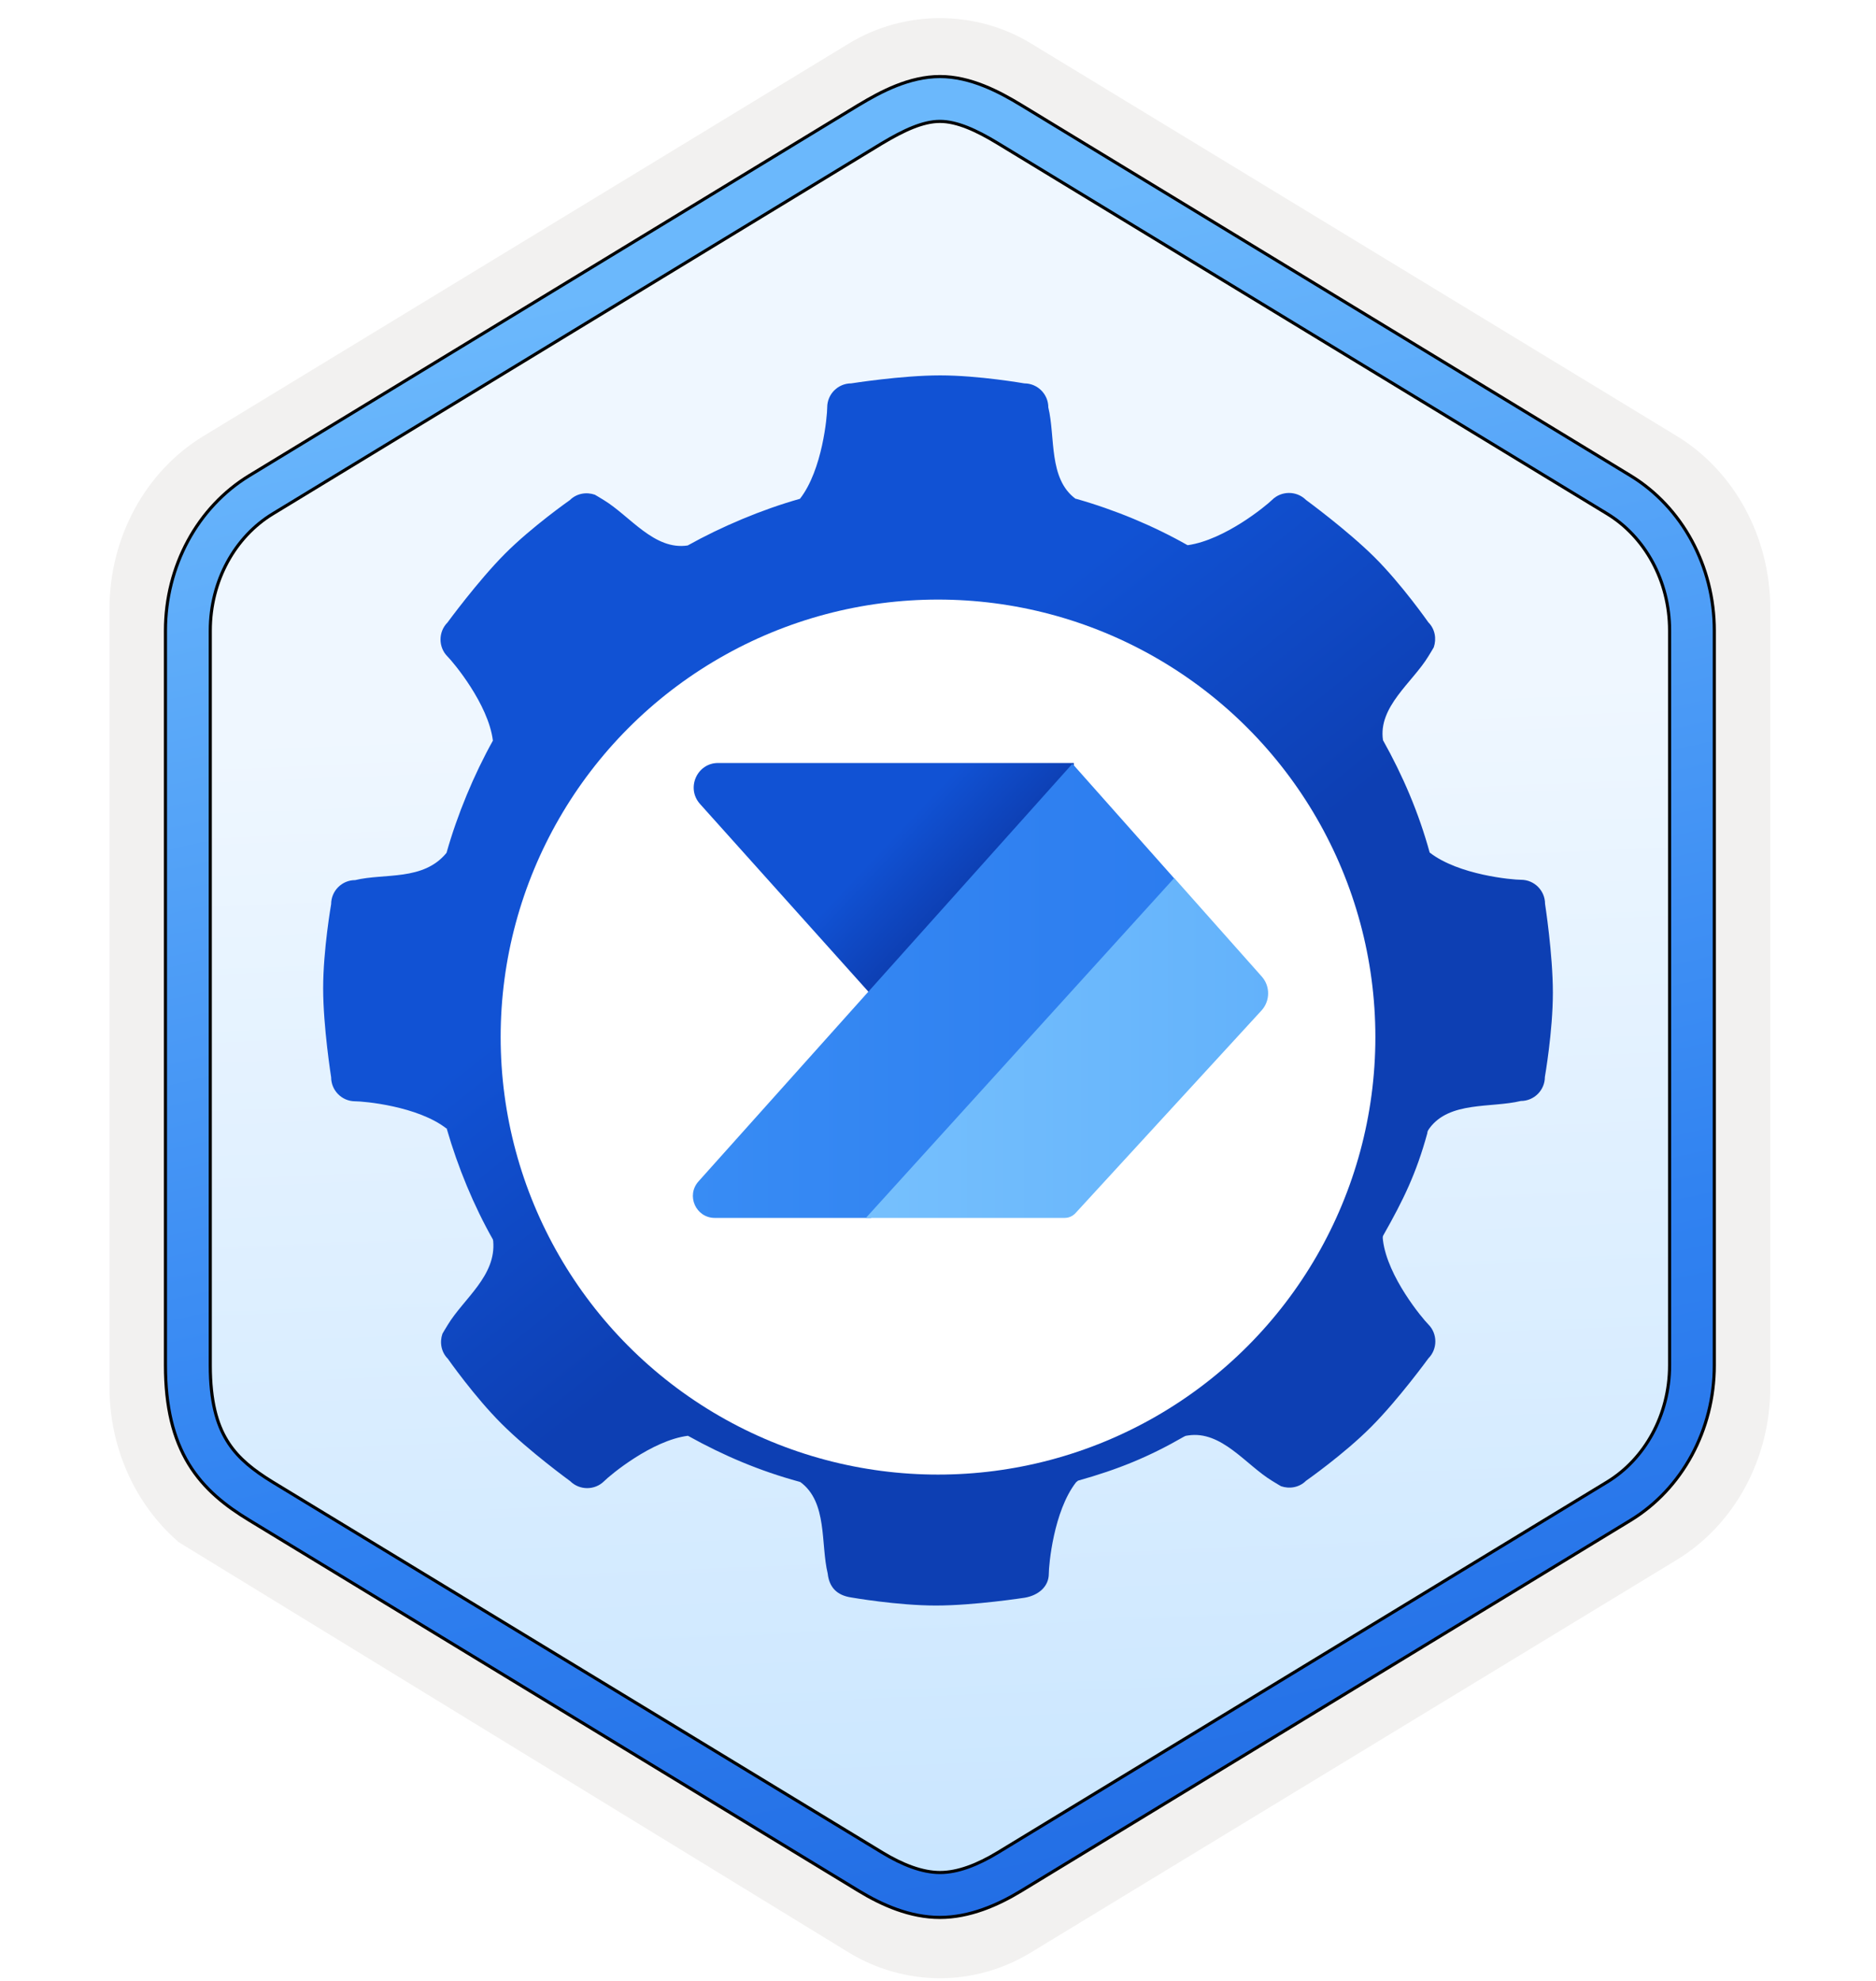 <svg width="180" height="190" viewBox="0 0 180 190" fill="none" xmlns="http://www.w3.org/2000/svg">
<g clip-path="url(#clip0_2430_180)">
<path d="M90.186 189.742C93.246 189.742 96.256 188.892 98.916 187.272L160.886 149.612C166.426 146.242 169.856 139.912 169.856 133.072V58.362C169.856 51.542 166.426 45.202 160.886 41.822L98.916 4.162C93.586 0.922 86.766 0.942 81.466 4.162L19.496 41.842C13.956 45.212 10.506 51.542 10.506 58.382V133.082C10.506 138.842 12.956 144.262 17.056 147.832V147.862L81.466 187.292C84.106 188.892 87.126 189.742 90.186 189.742ZM90.836 8.692C92.786 8.692 95.266 9.902 96.976 10.952L157.736 48.142C161.486 50.422 163.606 57.022 163.606 61.772L162.976 133.072C162.976 137.822 159.776 142.092 156.026 144.372L95.626 180.752C92.196 182.842 89.406 182.842 85.966 180.752L24.756 144.282C21.006 142.002 17.986 137.802 17.986 133.072V59.432C17.986 54.692 20.716 49.802 24.486 47.512L85.066 10.952C86.766 9.912 88.886 8.692 90.836 8.692Z" fill="#F2F1F0"/>
<path fill-rule="evenodd" clip-rule="evenodd" d="M98.086 12.272C95.636 10.772 92.916 10.022 90.186 10.022C87.456 10.022 84.736 10.782 82.286 12.272L26.156 46.602C21.136 49.672 18.026 55.422 18.026 61.672V129.772C18.026 136.002 21.126 141.772 26.156 144.842L82.286 179.172C84.736 180.672 87.456 181.422 90.186 181.422C92.916 181.422 95.636 180.682 98.086 179.172L154.216 144.842C159.236 141.772 162.346 136.002 162.346 129.772V61.672C162.346 55.442 159.246 49.692 154.216 46.602L98.086 12.272Z" fill="url(#paint0_linear_2430_180)"/>
<path d="M90.186 7.342C93.121 7.342 95.863 8.793 97.974 10.074L156.434 45.614C161.401 48.633 164.486 54.304 164.486 60.482V130.962C164.486 137.141 161.401 142.811 156.434 145.83L97.974 181.37C95.744 182.726 93.036 183.912 90.176 183.912C87.316 183.912 84.617 182.716 82.388 181.36L23.928 145.82C21.659 144.445 19.576 142.83 18.098 140.4H18.097C16.619 137.961 15.875 134.941 15.875 130.962V60.482C15.875 54.304 18.96 48.633 23.928 45.614L82.398 10.065L82.435 10.048V10.047C84.522 8.79 87.253 7.342 90.186 7.342ZM90.186 11.643C88.541 11.643 86.713 12.501 84.622 13.751L84.621 13.75L26.163 49.29C22.561 51.481 20.176 55.701 20.176 60.482V130.962C20.176 134.403 20.812 136.594 21.774 138.164L21.959 138.456C22.916 139.893 24.288 141.006 26.164 142.154L84.644 177.684C86.594 178.868 88.486 179.603 90.196 179.603C91.905 179.603 93.797 178.868 95.747 177.684L154.207 142.144C157.81 139.953 160.196 135.723 160.196 130.952V60.473C160.196 55.692 157.81 51.471 154.207 49.28L95.737 13.74C93.679 12.491 91.82 11.643 90.186 11.643Z" fill="url(#paint1_linear_2430_180)" stroke="black" stroke-width="0.3" stroke-linejoin="round"/>
<path d="M148.245 86.686C148.245 85.418 147.211 84.385 145.943 84.385C145.113 84.385 139.946 83.931 137.175 81.77C137.175 81.77 137.191 81.739 137.175 81.77C136.126 77.95 134.592 74.38 132.697 70.998C132.212 67.788 135.531 65.456 137.05 62.95C137.316 62.512 137.473 62.261 137.567 62.089C137.848 61.275 137.692 60.336 137.05 59.694C137.05 59.694 134.498 56.046 131.883 53.447C129.268 50.848 125.307 47.951 125.307 47.951C124.415 47.059 122.943 47.059 122.051 47.951C121.456 48.53 117.526 51.771 113.987 52.288C113.94 52.288 113.94 52.288 113.94 52.288C110.652 50.425 106.957 48.891 103.247 47.842H103.2C100.585 45.916 101.274 41.923 100.585 39.074C100.585 37.805 99.552 36.772 98.283 36.772C98.283 36.772 93.9 36.005 90.204 36.005C86.51 36.005 81.671 36.772 81.671 36.772C80.403 36.772 79.37 37.805 79.37 39.074C79.37 39.903 78.916 45.07 76.755 47.842C73.091 48.875 69.24 50.503 65.983 52.319C62.774 52.805 60.441 49.485 57.936 47.967C57.497 47.701 57.247 47.544 57.075 47.45C56.26 47.168 55.321 47.325 54.679 47.967C54.679 47.967 51.031 50.519 48.432 53.133C45.833 55.748 42.936 59.709 42.936 59.709C42.044 60.602 42.044 62.074 42.936 62.966C43.516 63.545 46.851 67.538 47.289 71.014V71.045C45.473 74.302 43.876 78.138 42.843 81.801C42.843 81.801 42.889 81.739 42.843 81.801C40.603 84.525 36.924 83.727 34.075 84.416C32.806 84.416 31.773 85.449 31.773 86.718C31.773 86.718 31.006 91.101 31.006 94.796C31.006 98.492 31.773 103.329 31.773 103.329C31.773 104.598 32.806 105.631 34.075 105.631C34.904 105.631 40.071 106.085 42.843 108.246C42.905 108.214 42.874 108.293 42.874 108.293C43.938 111.972 45.457 115.651 47.305 118.908C47.273 118.955 47.305 118.908 47.32 119.018C47.633 122.368 44.486 124.56 42.968 127.065C42.702 127.504 42.545 127.754 42.451 127.926C42.169 128.741 42.326 129.68 42.968 130.322C42.968 130.322 45.52 133.97 48.135 136.569C50.749 139.184 54.71 142.065 54.71 142.065C55.603 142.957 57.075 142.957 57.967 142.065C58.546 141.485 62.539 138.15 66.015 137.712C66.015 137.712 65.999 137.728 66.062 137.743C69.412 139.606 72.872 141.078 76.661 142.111C76.693 142.127 76.802 142.158 76.802 142.158C79.417 144.084 78.728 148.077 79.417 150.926C79.558 152.21 80.262 153.024 81.719 153.228C81.719 153.228 86.102 153.995 89.797 153.995C93.492 153.995 98.33 153.244 98.33 153.244C99.599 153.024 100.632 152.21 100.632 150.942C100.632 150.112 101.086 144.945 103.247 142.174C103.247 142.174 103.341 142.096 103.435 142.018C107.286 140.937 110.214 139.747 113.612 137.79C113.784 137.728 113.596 137.743 114.003 137.681C117.213 137.195 119.545 140.514 122.051 142.033C122.489 142.299 122.739 142.456 122.912 142.55C123.726 142.832 124.665 142.675 125.307 142.033C125.307 142.033 128.955 139.481 131.554 136.866C134.169 134.252 137.05 130.291 137.05 130.291C137.942 129.398 137.942 127.926 137.05 127.034C136.471 126.455 133.136 122.462 132.697 118.986C132.65 118.626 132.682 118.579 132.729 118.485C134.67 115.056 135.891 112.551 136.956 108.668C136.956 108.668 136.909 108.543 137.159 108.214C139.085 105.6 143.078 106.289 145.927 105.6C147.195 105.6 148.229 104.566 148.229 103.298C148.229 103.298 148.996 98.914 148.996 95.219C148.996 91.524 148.245 86.686 148.245 86.686Z" fill="url(#paint2_linear_2430_180)"/>
<g filter="url(#filter0_d_2430_180)">
<circle cx="90.001" cy="95.472" r="41.964" fill="white"/>
</g>
<path d="M103.036 87.37L85.532 97.583L67.163 77.11C65.807 75.591 66.882 73.184 68.892 73.184H103.036V87.37Z" fill="url(#paint3_linear_2430_180)"/>
<path d="M112.759 84.355L102.897 73.254L67.023 113.311C65.808 114.667 66.766 116.817 68.589 116.817H83.569L112.759 84.355Z" fill="url(#paint4_linear_2430_180)"/>
<path d="M121.056 93.656L112.666 84.215L83.08 116.816H102.15C102.547 116.816 102.921 116.653 103.201 116.349L121.033 96.928C121.874 96.017 121.898 94.591 121.056 93.656Z" fill="url(#paint5_linear_2430_180)"/>
</g>
<defs>
<filter id="filter0_d_2430_180" x="44.037" y="53.508" width="91.928" height="91.928" filterUnits="userSpaceOnUse" color-interpolation-filters="sRGB">
<feFlood flood-opacity="0" result="BackgroundImageFix"/>
<feColorMatrix in="SourceAlpha" type="matrix" values="0 0 0 0 0 0 0 0 0 0 0 0 0 0 0 0 0 0 127 0" result="hardAlpha"/>
<feOffset dy="4"/>
<feGaussianBlur stdDeviation="2"/>
<feComposite in2="hardAlpha" operator="out"/>
<feColorMatrix type="matrix" values="0 0 0 0 0 0 0 0 0 0 0 0 0 0 0 0 0 0 0.25 0"/>
<feBlend mode="normal" in2="BackgroundImageFix" result="effect1_dropShadow_2430_180"/>
<feBlend mode="normal" in="SourceGraphic" in2="effect1_dropShadow_2430_180" result="shape"/>
</filter>
<linearGradient id="paint0_linear_2430_180" x1="96.826" y1="3.084" x2="105.003" y2="204.58" gradientUnits="userSpaceOnUse">
<stop offset="0.319" stop-color="#EFF7FF"/>
<stop offset="1" stop-color="#C1E2FF"/>
</linearGradient>
<linearGradient id="paint1_linear_2430_180" x1="49.672" y1="16.909" x2="103.377" y2="257.876" gradientUnits="userSpaceOnUse">
<stop offset="0.051" stop-color="#6BB8FC"/>
<stop offset="0.49" stop-color="#3082F1"/>
<stop offset="1" stop-color="#1051D3"/>
</linearGradient>
<linearGradient id="paint2_linear_2430_180" x1="38.386" y1="-20.81" x2="173.469" y2="148.429" gradientUnits="userSpaceOnUse">
<stop offset="0.46" stop-color="#1152D4"/>
<stop offset="0.616" stop-color="#0D3FB3"/>
</linearGradient>
<linearGradient id="paint3_linear_2430_180" x1="68.84" y1="61.436" x2="108.636" y2="98.88" gradientUnits="userSpaceOnUse">
<stop offset="0.46" stop-color="#1152D4"/>
<stop offset="0.616" stop-color="#0D3FB3"/>
</linearGradient>
<linearGradient id="paint4_linear_2430_180" x1="66.486" y1="95.043" x2="112.75" y2="95.043" gradientUnits="userSpaceOnUse">
<stop stop-color="#388CF4"/>
<stop offset="1" stop-color="#2C7CEF"/>
</linearGradient>
<linearGradient id="paint5_linear_2430_180" x1="83.077" y1="100.519" x2="121.678" y2="100.519" gradientUnits="userSpaceOnUse">
<stop stop-color="#76C0FD"/>
<stop offset="1" stop-color="#63B2FB"/>
</linearGradient>
<clipPath id="clip0_2430_180">
<rect width="180" height="190" fill="white"/>
</clipPath>
</defs>
</svg>
